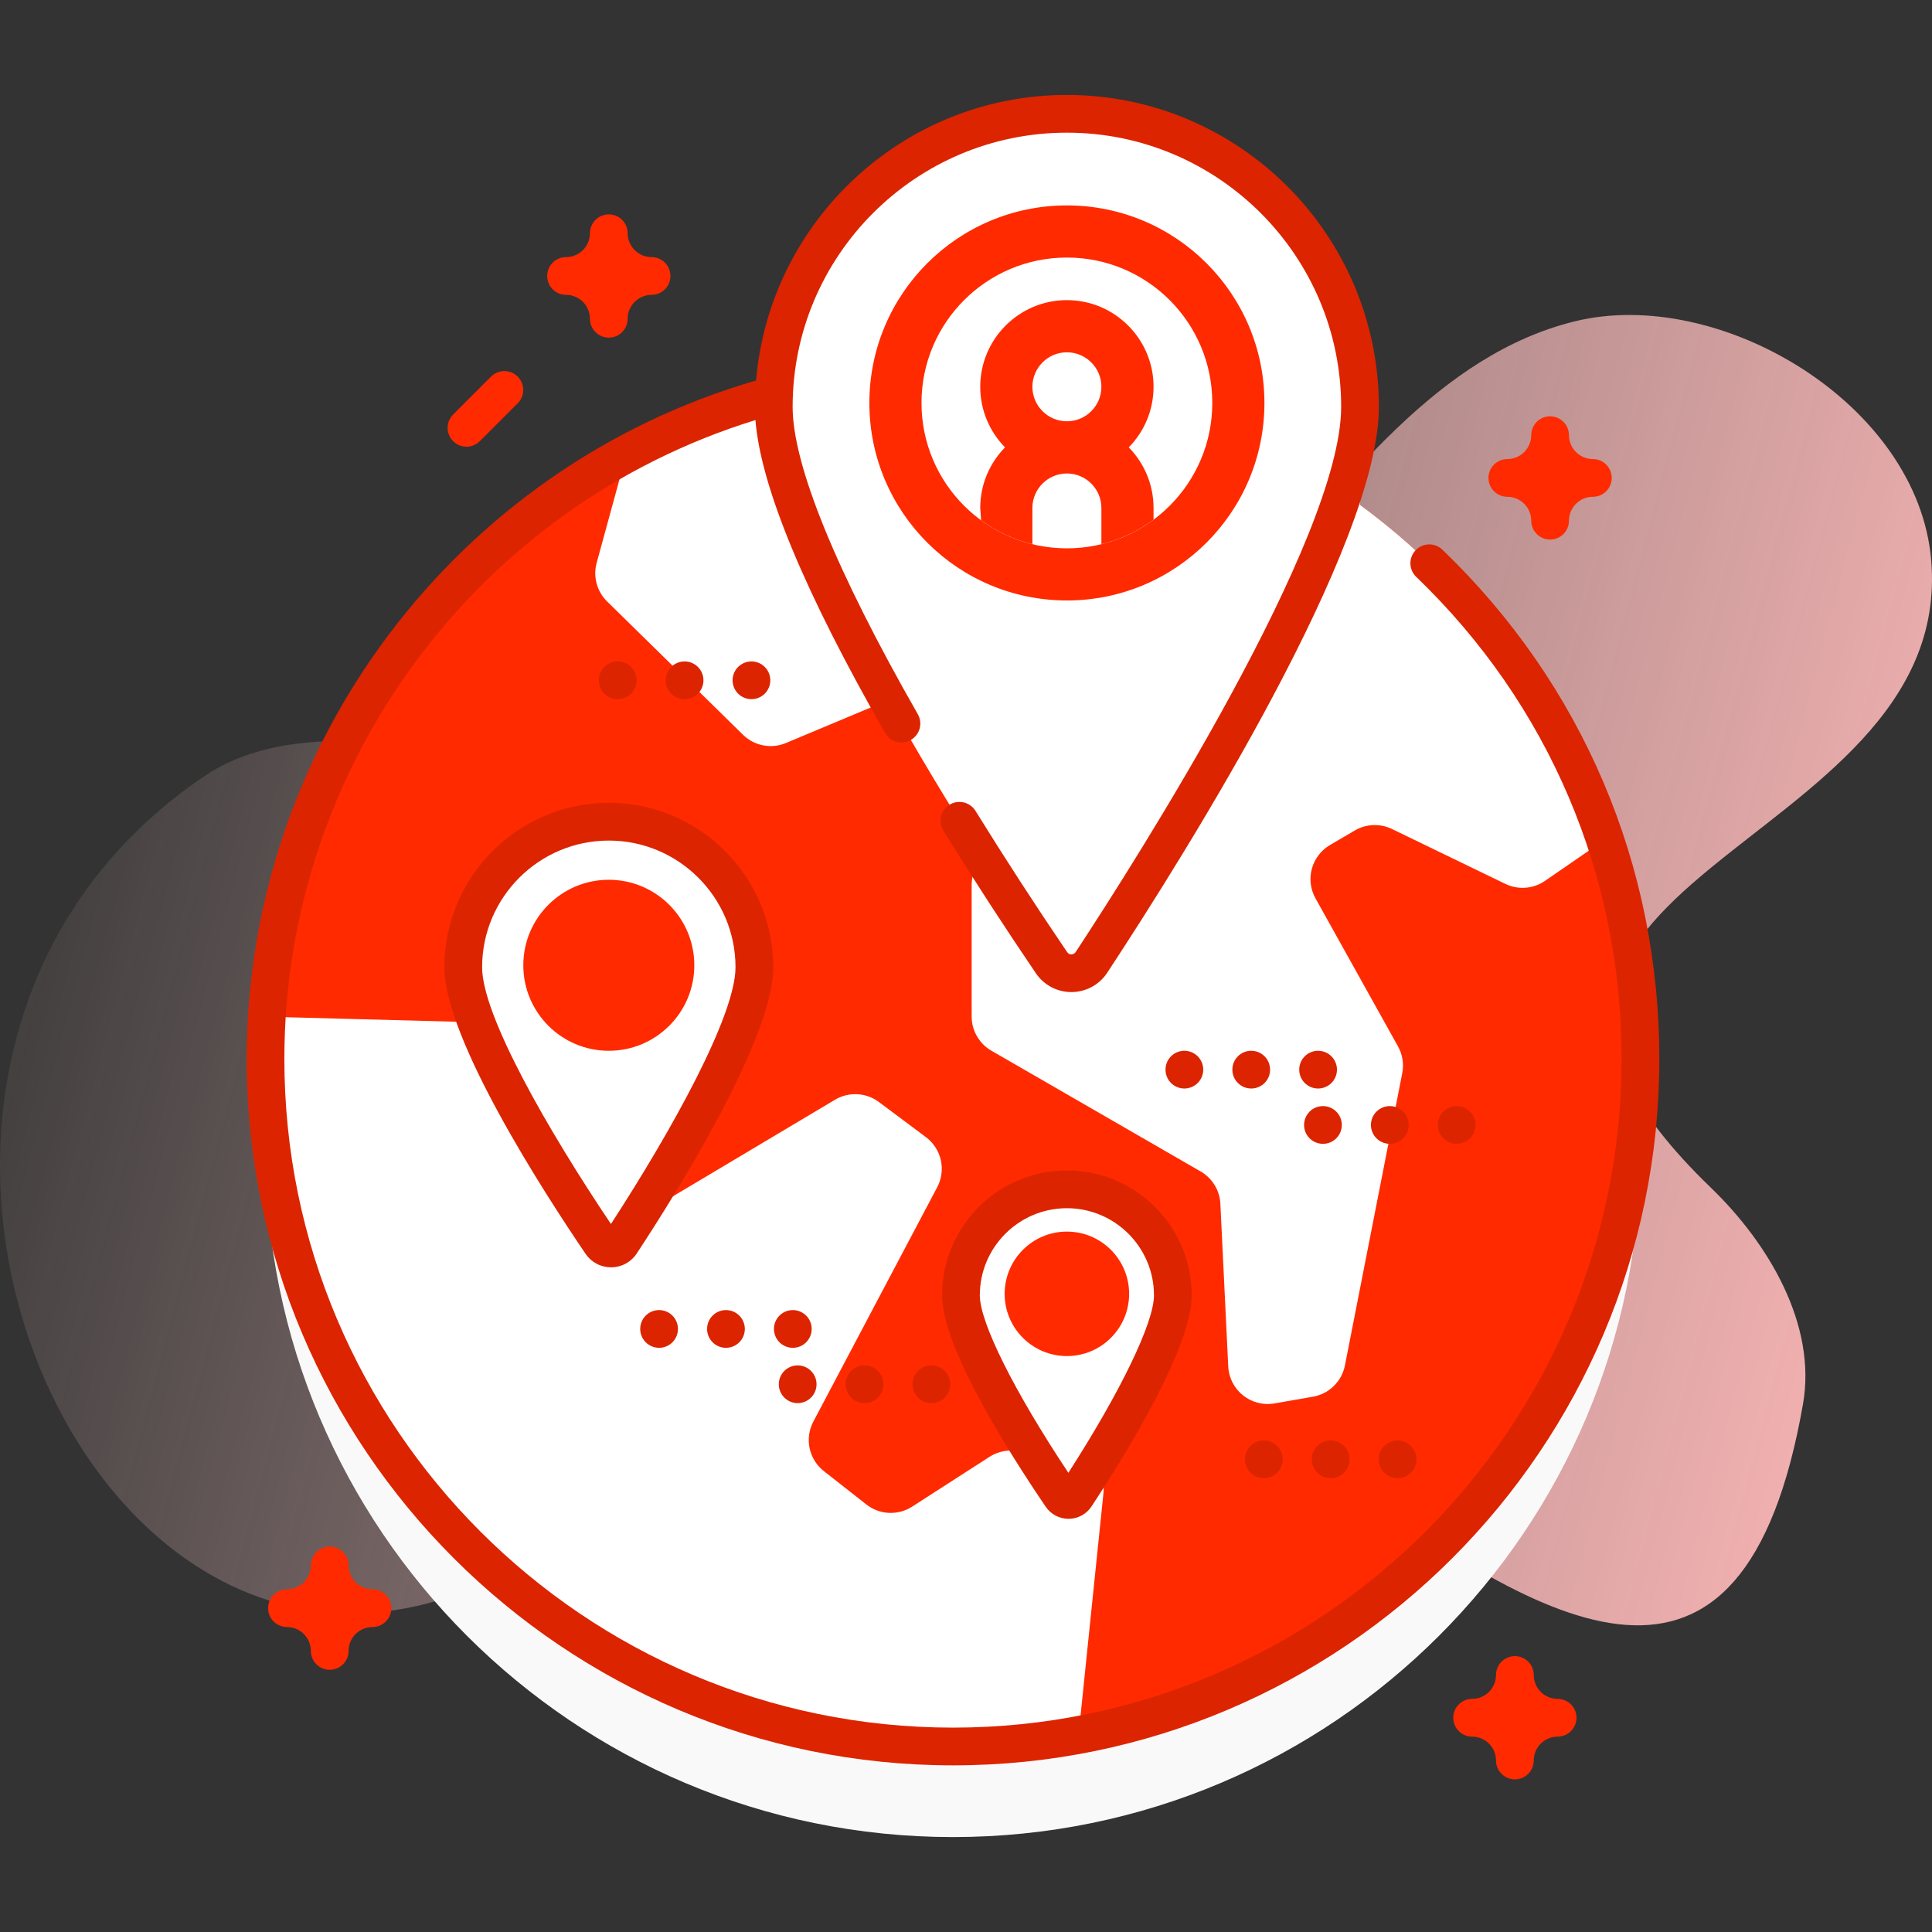 <svg width="160" height="160" viewBox="0 0 160 160" fill="none" xmlns="http://www.w3.org/2000/svg">
<rect x="0" y="0" width="160" height="160" fill="#333333" stroke="none"/>
<g clip-path="url(#clip0_1667_4349)">
<path d="M159.935 46.416C158.856 33.43 142.382 23.664 130.402 26.615C108.022 32.126 99.281 68.268 74.045 68.291C54.469 68.309 29.365 55.887 16.951 64.26C-25.555 92.93 20.183 173.879 63.038 109.121C84.203 77.137 139.41 172.951 149.318 116.266C150.464 109.712 146.475 102.976 141.684 98.356C115.068 72.691 161.971 70.91 159.935 46.416Z" fill="url(#paint0_linear_1667_4349)"/>
<path d="M111.239 48.325C112.116 45.604 112.632 43.169 112.632 41.201C112.632 27.794 101.763 16.925 88.356 16.925C75.278 16.925 64.62 27.268 64.104 40.219C39.846 46.741 21.987 68.884 21.987 95.202C21.987 126.647 47.478 152.138 78.923 152.138C110.367 152.138 135.858 126.647 135.858 95.202C135.858 75.76 126.111 58.597 111.239 48.325Z" fill="#F9F9F9"/>
<path d="M78.923 144.638C110.367 144.638 135.858 119.147 135.858 87.702C135.858 56.258 110.367 30.767 78.923 30.767C47.478 30.767 21.987 56.258 21.987 87.702C21.987 119.147 47.478 144.638 78.923 144.638Z" fill="#FF2A00"/>
<path d="M91.384 123.645L89.32 143.688C85.89 144.322 82.41 144.639 78.922 144.637C47.478 144.637 21.986 119.145 21.986 87.701C21.986 86.527 22.022 85.359 22.091 84.201L43.712 84.774C45.484 84.821 46.896 86.271 46.896 88.044V97.774C46.896 99.049 47.636 100.207 48.793 100.742L49.556 101.095C50.038 101.319 50.568 101.421 51.099 101.394C51.63 101.366 52.147 101.209 52.604 100.937L69.154 91.074C69.71 90.743 70.352 90.584 70.999 90.618C71.645 90.651 72.267 90.876 72.786 91.264L76.681 94.173C77.305 94.64 77.743 95.314 77.914 96.075C78.085 96.836 77.979 97.632 77.615 98.322L67.357 117.731C66.999 118.409 66.891 119.191 67.05 119.94C67.209 120.689 67.627 121.359 68.23 121.832L71.749 124.595C72.284 125.015 72.937 125.258 73.616 125.29C74.295 125.322 74.967 125.141 75.539 124.773L81.95 120.647C82.46 120.32 83.05 120.14 83.655 120.128L88.065 120.04C90.03 120.001 91.585 121.69 91.384 123.645ZM112.199 68.777L110.145 69.981C109.407 70.413 108.868 71.118 108.643 71.943C108.419 72.768 108.526 73.648 108.942 74.395L115.775 86.655C116.152 87.331 116.277 88.118 116.128 88.877L111.382 113.077C111.254 113.726 110.933 114.321 110.461 114.784C109.988 115.247 109.386 115.556 108.734 115.669L105.546 116.225C103.608 116.564 101.812 115.126 101.717 113.161L101.066 99.692C101.04 99.145 100.876 98.613 100.591 98.146C100.306 97.679 99.908 97.29 99.434 97.017L82.105 87.016C81.608 86.729 81.195 86.317 80.907 85.819C80.62 85.322 80.469 84.758 80.469 84.184V73.29C80.469 72.23 80.983 71.235 81.848 70.622L91.579 63.719C92.133 63.326 92.551 62.77 92.775 62.128C92.999 61.486 93.017 60.791 92.827 60.139L91.526 55.66C91.029 53.95 89.254 52.951 87.534 53.415L79.133 55.68C78.993 55.717 78.855 55.765 78.72 55.821L65.089 61.533C64.495 61.782 63.841 61.85 63.209 61.729C62.577 61.608 61.994 61.303 61.535 60.852L50.278 49.811C49.862 49.403 49.563 48.892 49.411 48.33C49.259 47.768 49.26 47.175 49.413 46.614L51.88 37.588C59.926 33.238 69.136 30.768 78.922 30.768C104.018 30.768 125.32 47.001 132.898 69.542L127.947 72.951C127.471 73.278 126.917 73.474 126.34 73.518C125.764 73.561 125.187 73.452 124.667 73.2L115.278 68.655C114.794 68.421 114.26 68.309 113.723 68.331C113.186 68.352 112.663 68.505 112.199 68.777Z" fill="white"/>
<path d="M112.632 33.701C112.632 44.965 95.778 71.503 90.389 79.7C89.61 80.885 87.877 80.898 87.08 79.725C81.53 71.557 64.079 44.977 64.079 33.701C64.079 20.294 74.948 9.425 88.355 9.425C101.763 9.425 112.632 20.294 112.632 33.701Z" fill="white"/>
<path d="M88.356 49.728C97.39 49.728 104.714 42.404 104.714 33.37C104.714 24.336 97.39 17.012 88.356 17.012C79.322 17.012 71.998 24.336 71.998 33.37C71.998 42.404 79.322 49.728 88.356 49.728Z" fill="#FF2A00"/>
<path d="M88.356 45.411C95.006 45.411 100.397 40.02 100.397 33.37C100.397 26.72 95.006 21.329 88.356 21.329C81.706 21.329 76.314 26.72 76.314 33.37C76.314 40.02 81.706 45.411 88.356 45.411Z" fill="white"/>
<path d="M95.532 32.032C95.532 28.075 92.313 24.855 88.355 24.855C84.398 24.855 81.179 28.075 81.179 32.032C81.179 33.985 81.963 35.756 83.233 37.05C81.963 38.345 81.179 40.115 81.179 42.068L81.251 43.09C82.522 44.023 83.965 44.696 85.498 45.068V42.068C85.498 40.493 86.78 39.211 88.355 39.211C89.931 39.211 91.213 40.493 91.213 42.068V45.068C92.775 44.688 94.243 43.997 95.532 43.036V42.068C95.532 40.115 94.748 38.344 93.478 37.05C94.748 35.756 95.532 33.985 95.532 32.032ZM88.355 34.89C86.78 34.89 85.498 33.608 85.498 32.032C85.498 30.459 86.78 29.176 88.355 29.176C89.931 29.176 91.213 30.459 91.213 32.032C91.213 33.608 89.931 34.89 88.355 34.89Z" fill="#FF2A00"/>
<path d="M62.474 80.105C62.474 85.698 54.105 98.876 51.429 102.946C51.042 103.535 50.182 103.541 49.786 102.959C47.03 98.903 38.364 85.704 38.364 80.105C38.364 73.447 43.761 68.05 50.419 68.05C57.077 68.05 62.474 73.447 62.474 80.105Z" fill="white"/>
<path d="M50.419 87.021C54.33 87.021 57.5 83.851 57.5 79.94C57.5 76.029 54.33 72.859 50.419 72.859C46.508 72.859 43.338 76.029 43.338 79.94C43.338 83.851 46.508 87.021 50.419 87.021Z" fill="#FF2A00"/>
<path d="M97.129 107.27C97.129 111.341 91.038 120.933 89.09 123.896C89.025 123.994 88.937 124.076 88.833 124.132C88.729 124.189 88.613 124.219 88.495 124.22C88.376 124.221 88.26 124.192 88.155 124.137C88.05 124.082 87.961 124.002 87.894 123.905C85.888 120.952 79.581 111.346 79.581 107.271C79.581 102.425 83.51 98.496 88.355 98.496C93.201 98.496 97.129 102.424 97.129 107.27Z" fill="white"/>
<path d="M88.355 112.304C91.202 112.304 93.509 109.997 93.509 107.15C93.509 104.304 91.202 101.996 88.355 101.996C85.509 101.996 83.201 104.304 83.201 107.15C83.201 109.997 85.509 112.304 88.355 112.304Z" fill="#FF2A00"/>
<path d="M125.455 147.361C125.041 147.361 124.643 147.196 124.35 146.903C124.057 146.61 123.893 146.213 123.893 145.799C123.892 145.274 123.684 144.771 123.312 144.4C122.941 144.029 122.438 143.82 121.914 143.82C121.499 143.82 121.102 143.655 120.809 143.362C120.516 143.069 120.351 142.671 120.351 142.257C120.351 141.843 120.516 141.445 120.809 141.152C121.102 140.859 121.499 140.695 121.914 140.695C122.438 140.694 122.941 140.485 123.312 140.114C123.684 139.743 123.892 139.24 123.893 138.715C123.893 138.301 124.057 137.904 124.35 137.611C124.643 137.318 125.041 137.153 125.455 137.153C125.87 137.153 126.267 137.318 126.56 137.611C126.853 137.904 127.018 138.301 127.018 138.715C127.018 139.24 127.227 139.743 127.598 140.114C127.969 140.485 128.472 140.694 128.997 140.695C129.411 140.695 129.809 140.859 130.102 141.152C130.395 141.445 130.559 141.843 130.559 142.257C130.559 142.671 130.395 143.069 130.102 143.362C129.809 143.655 129.411 143.82 128.997 143.82C128.472 143.82 127.969 144.029 127.598 144.4C127.227 144.771 127.018 145.274 127.018 145.799C127.018 146.213 126.853 146.61 126.56 146.903C126.267 147.196 125.87 147.361 125.455 147.361ZM128.372 44.684C127.958 44.684 127.56 44.52 127.267 44.227C126.974 43.934 126.81 43.536 126.81 43.122C126.809 42.597 126.6 42.094 126.229 41.723C125.858 41.352 125.355 41.143 124.831 41.143C124.416 41.143 124.019 40.978 123.726 40.685C123.433 40.392 123.268 39.995 123.268 39.58C123.268 39.166 123.433 38.768 123.726 38.475C124.019 38.182 124.416 38.018 124.831 38.018C125.355 38.017 125.858 37.808 126.229 37.437C126.6 37.066 126.809 36.563 126.81 36.039C126.81 35.624 126.974 35.227 127.267 34.934C127.56 34.641 127.958 34.476 128.372 34.476C128.787 34.476 129.184 34.641 129.477 34.934C129.77 35.227 129.935 35.624 129.935 36.039C129.935 36.563 130.144 37.066 130.515 37.437C130.886 37.808 131.389 38.017 131.914 38.018C132.328 38.018 132.726 38.182 133.019 38.475C133.312 38.768 133.476 39.166 133.476 39.58C133.476 39.995 133.312 40.392 133.019 40.685C132.726 40.978 132.328 41.143 131.914 41.143C131.389 41.143 130.886 41.352 130.515 41.723C130.144 42.094 129.935 42.597 129.935 43.122C129.935 43.536 129.77 43.934 129.477 44.227C129.184 44.52 128.787 44.684 128.372 44.684ZM27.306 138.285C26.892 138.285 26.494 138.12 26.201 137.827C25.908 137.534 25.744 137.137 25.744 136.722C25.743 136.198 25.534 135.695 25.163 135.324C24.792 134.953 24.289 134.744 23.765 134.743C23.35 134.743 22.953 134.579 22.66 134.286C22.367 133.993 22.202 133.595 22.202 133.181C22.202 132.766 22.367 132.369 22.66 132.076C22.953 131.783 23.35 131.618 23.765 131.618C24.289 131.618 24.792 131.409 25.163 131.038C25.535 130.667 25.743 130.164 25.744 129.639C25.744 129.224 25.908 128.827 26.201 128.534C26.494 128.241 26.892 128.076 27.306 128.076C27.721 128.076 28.118 128.241 28.411 128.534C28.704 128.827 28.869 129.224 28.869 129.639C28.869 130.164 29.078 130.667 29.449 131.038C29.82 131.409 30.323 131.618 30.848 131.618C31.262 131.618 31.66 131.783 31.953 132.076C32.246 132.369 32.41 132.766 32.41 133.181C32.41 133.595 32.246 133.993 31.953 134.286C31.66 134.579 31.262 134.743 30.848 134.743C30.323 134.744 29.82 134.953 29.449 135.324C29.078 135.695 28.869 136.198 28.869 136.722C28.869 137.137 28.704 137.534 28.411 137.827C28.118 138.12 27.721 138.285 27.306 138.285ZM50.419 27.96C50.005 27.96 49.607 27.796 49.314 27.503C49.021 27.209 48.856 26.812 48.856 26.398C48.856 25.873 48.647 25.37 48.276 24.999C47.905 24.628 47.402 24.419 46.877 24.418C46.463 24.418 46.066 24.254 45.773 23.961C45.48 23.668 45.315 23.27 45.315 22.856C45.315 22.441 45.48 22.044 45.773 21.751C46.066 21.458 46.463 21.293 46.877 21.293C47.402 21.293 47.905 21.084 48.276 20.713C48.647 20.342 48.856 19.839 48.856 19.314C48.856 19.109 48.897 18.906 48.975 18.716C49.054 18.527 49.169 18.354 49.314 18.209C49.459 18.064 49.632 17.949 49.821 17.871C50.011 17.792 50.214 17.752 50.419 17.752C50.624 17.752 50.827 17.792 51.017 17.871C51.206 17.949 51.379 18.064 51.524 18.209C51.669 18.354 51.784 18.527 51.863 18.716C51.941 18.906 51.981 19.109 51.981 19.314C51.982 19.839 52.191 20.342 52.562 20.713C52.933 21.084 53.436 21.293 53.961 21.293C54.375 21.293 54.772 21.458 55.065 21.751C55.358 22.044 55.523 22.441 55.523 22.856C55.523 23.27 55.358 23.668 55.065 23.961C54.772 24.254 54.375 24.418 53.961 24.418C53.436 24.419 52.933 24.628 52.562 24.999C52.191 25.37 51.982 25.873 51.981 26.398C51.981 26.812 51.817 27.209 51.524 27.503C51.231 27.796 50.833 27.96 50.419 27.96ZM38.631 36.996C38.322 36.996 38.02 36.905 37.763 36.733C37.505 36.561 37.305 36.317 37.187 36.032C37.069 35.746 37.038 35.432 37.098 35.129C37.158 34.825 37.307 34.547 37.526 34.329L40.651 31.204C40.796 31.055 40.968 30.938 41.158 30.857C41.349 30.776 41.553 30.733 41.76 30.732C41.967 30.73 42.172 30.77 42.363 30.849C42.555 30.927 42.729 31.043 42.875 31.189C43.021 31.336 43.137 31.509 43.215 31.701C43.294 31.892 43.334 32.097 43.333 32.304C43.331 32.511 43.289 32.715 43.208 32.906C43.127 33.096 43.009 33.269 42.861 33.413L39.736 36.538C39.591 36.683 39.419 36.799 39.229 36.877C39.04 36.956 38.836 36.996 38.631 36.996Z" fill="#FF2A00"/>
<path d="M119.441 45.512C119.141 45.228 118.742 45.074 118.329 45.084C117.917 45.093 117.525 45.266 117.239 45.563C116.953 45.861 116.796 46.259 116.803 46.672C116.81 47.084 116.98 47.477 117.276 47.765C128.251 58.308 134.295 72.491 134.295 87.702C134.295 118.235 109.455 143.075 78.923 143.075C48.39 143.075 23.55 118.235 23.55 87.702C23.55 63.419 39.507 41.906 62.562 34.789C62.998 40.283 66.604 48.988 73.297 60.699C73.398 60.877 73.534 61.033 73.697 61.159C73.859 61.284 74.044 61.377 74.242 61.431C74.44 61.485 74.647 61.499 74.85 61.473C75.054 61.447 75.251 61.382 75.429 61.28C75.607 61.178 75.763 61.042 75.889 60.88C76.014 60.717 76.107 60.532 76.161 60.334C76.215 60.136 76.229 59.929 76.203 59.726C76.177 59.522 76.112 59.326 76.01 59.148C69.227 47.281 65.642 38.482 65.642 33.701C65.642 21.177 75.831 10.987 88.356 10.987C100.88 10.987 111.069 21.177 111.069 33.701C111.069 44.555 94.241 70.996 89.084 78.842C89.046 78.901 88.994 78.951 88.932 78.984C88.87 79.018 88.801 79.035 88.73 79.035C88.63 79.05 88.48 79.003 88.373 78.847C85.762 75.001 83.232 71.102 80.784 67.151C80.565 66.799 80.216 66.548 79.813 66.453C79.409 66.358 78.985 66.428 78.632 66.646C78.28 66.864 78.029 67.213 77.934 67.617C77.839 68.02 77.909 68.445 78.127 68.797C80.599 72.785 83.153 76.721 85.788 80.603C86.113 81.083 86.551 81.475 87.063 81.747C87.576 82.018 88.147 82.16 88.726 82.159H88.754C89.338 82.155 89.912 82.007 90.425 81.728C90.938 81.448 91.375 81.047 91.695 80.558C98.46 70.268 114.194 45.102 114.194 33.701C114.194 19.453 102.603 7.862 88.356 7.862C74.847 7.862 63.733 18.285 62.616 31.51C37.735 38.718 20.425 61.708 20.425 87.702C20.425 119.958 46.667 146.2 78.923 146.2C111.179 146.2 137.42 119.958 137.42 87.702C137.421 71.633 131.035 56.649 119.441 45.512Z" fill="#DC2400"/>
<path d="M103.621 90.146C104.484 90.146 105.184 89.447 105.184 88.584C105.184 87.721 104.484 87.021 103.621 87.021C102.758 87.021 102.059 87.721 102.059 88.584C102.059 89.447 102.758 90.146 103.621 90.146Z" fill="#DC2400"/>
<path d="M109.158 90.146C110.021 90.146 110.721 89.447 110.721 88.584C110.721 87.721 110.021 87.021 109.158 87.021C108.295 87.021 107.596 87.721 107.596 88.584C107.596 89.447 108.295 90.146 109.158 90.146Z" fill="#DC2400"/>
<path d="M98.084 90.146C98.947 90.146 99.647 89.447 99.647 88.584C99.647 87.721 98.947 87.021 98.084 87.021C97.221 87.021 96.522 87.721 96.522 88.584C96.522 89.447 97.221 90.146 98.084 90.146Z" fill="#DC2400"/>
<path d="M115.098 94.727C115.961 94.727 116.66 94.028 116.66 93.165C116.66 92.302 115.961 91.602 115.098 91.602C114.235 91.602 113.535 92.302 113.535 93.165C113.535 94.028 114.235 94.727 115.098 94.727Z" fill="#DC2400"/>
<path d="M120.635 94.727C121.498 94.727 122.197 94.028 122.197 93.165C122.197 92.302 121.498 91.602 120.635 91.602C119.772 91.602 119.072 92.302 119.072 93.165C119.072 94.028 119.772 94.727 120.635 94.727Z" fill="#DC2400"/>
<path d="M109.561 94.727C110.423 94.727 111.123 94.028 111.123 93.165C111.123 92.302 110.423 91.602 109.561 91.602C108.698 91.602 107.998 92.302 107.998 93.165C107.998 94.028 108.698 94.727 109.561 94.727Z" fill="#DC2400"/>
<path d="M110.202 122.416C111.065 122.416 111.765 121.717 111.765 120.854C111.765 119.991 111.065 119.291 110.202 119.291C109.339 119.291 108.64 119.991 108.64 120.854C108.64 121.717 109.339 122.416 110.202 122.416Z" fill="#DC2400"/>
<path d="M115.739 122.416C116.602 122.416 117.302 121.717 117.302 120.854C117.302 119.991 116.602 119.291 115.739 119.291C114.876 119.291 114.177 119.991 114.177 120.854C114.177 121.717 114.876 122.416 115.739 122.416Z" fill="#DC2400"/>
<path d="M104.665 122.416C105.528 122.416 106.228 121.717 106.228 120.854C106.228 119.991 105.528 119.291 104.665 119.291C103.802 119.291 103.103 119.991 103.103 120.854C103.103 121.717 103.802 122.416 104.665 122.416Z" fill="#DC2400"/>
<path d="M60.12 111.62C60.983 111.62 61.683 110.92 61.683 110.057C61.683 109.194 60.983 108.495 60.12 108.495C59.257 108.495 58.558 109.194 58.558 110.057C58.558 110.92 59.257 111.62 60.12 111.62Z" fill="#DC2400"/>
<path d="M65.657 111.62C66.52 111.62 67.22 110.92 67.22 110.057C67.22 109.194 66.52 108.495 65.657 108.495C64.794 108.495 64.095 109.194 64.095 110.057C64.095 110.92 64.794 111.62 65.657 111.62Z" fill="#DC2400"/>
<path d="M54.583 111.62C55.446 111.62 56.145 110.92 56.145 110.057C56.145 109.194 55.446 108.495 54.583 108.495C53.72 108.495 53.02 109.194 53.02 110.057C53.02 110.92 53.72 111.62 54.583 111.62Z" fill="#DC2400"/>
<path d="M71.597 116.201C72.46 116.201 73.159 115.502 73.159 114.639C73.159 113.776 72.46 113.076 71.597 113.076C70.734 113.076 70.034 113.776 70.034 114.639C70.034 115.502 70.734 116.201 71.597 116.201Z" fill="#DC2400"/>
<path d="M77.134 116.201C77.997 116.201 78.696 115.502 78.696 114.639C78.696 113.776 77.997 113.076 77.134 113.076C76.271 113.076 75.571 113.776 75.571 114.639C75.571 115.502 76.271 116.201 77.134 116.201Z" fill="#DC2400"/>
<path d="M66.06 116.201C66.922 116.201 67.622 115.502 67.622 114.639C67.622 113.776 66.922 113.076 66.06 113.076C65.197 113.076 64.497 113.776 64.497 114.639C64.497 115.502 65.197 116.201 66.06 116.201Z" fill="#DC2400"/>
<path d="M50.419 66.487C42.91 66.487 36.802 72.596 36.802 80.105C36.802 85.993 44.978 98.663 48.494 103.836C48.727 104.181 49.041 104.463 49.409 104.658C49.777 104.853 50.187 104.954 50.603 104.954H50.623C51.042 104.951 51.455 104.845 51.823 104.644C52.192 104.444 52.505 104.155 52.735 103.804C56.133 98.635 64.037 85.979 64.037 80.104C64.037 72.596 57.928 66.487 50.419 66.487ZM50.596 101.366C45.349 93.559 39.927 84.084 39.927 80.105C39.927 74.319 44.634 69.613 50.419 69.613C56.205 69.613 60.912 74.32 60.912 80.105C60.912 84.09 55.67 93.561 50.596 101.366ZM88.49 125.782H88.508C88.883 125.779 89.252 125.684 89.581 125.505C89.911 125.325 90.191 125.067 90.396 124.754C93.495 120.041 98.692 111.502 98.692 107.27C98.692 101.571 94.055 96.934 88.356 96.934C82.656 96.934 78.019 101.571 78.019 107.27C78.019 111.516 83.397 120.064 86.602 124.782C86.811 125.091 87.093 125.343 87.421 125.517C87.751 125.691 88.117 125.782 88.49 125.782ZM88.356 100.059C92.332 100.059 95.567 103.294 95.567 107.27C95.567 109.538 92.809 115.239 88.478 121.971C83.998 115.235 81.144 109.533 81.144 107.27C81.144 103.294 84.379 100.059 88.356 100.059Z" fill="#DC2400"/>
<path d="M56.694 57.902C57.557 57.902 58.257 57.203 58.257 56.34C58.257 55.477 57.557 54.777 56.694 54.777C55.831 54.777 55.132 55.477 55.132 56.34C55.132 57.203 55.831 57.902 56.694 57.902Z" fill="#DC2400"/>
<path d="M62.231 57.902C63.094 57.902 63.794 57.203 63.794 56.34C63.794 55.477 63.094 54.777 62.231 54.777C61.368 54.777 60.669 55.477 60.669 56.34C60.669 57.203 61.368 57.902 62.231 57.902Z" fill="#DC2400"/>
<path d="M51.157 57.902C52.02 57.902 52.72 57.203 52.72 56.34C52.72 55.477 52.02 54.777 51.157 54.777C50.294 54.777 49.595 55.477 49.595 56.34C49.595 57.203 50.294 57.902 51.157 57.902Z" fill="#DC2400"/>
</g>
<defs>
<linearGradient id="paint0_linear_1667_4349" x1="-7.907" y1="62.607" x2="164.786" y2="108.135" gradientUnits="userSpaceOnUse">
<stop stop-color="#FFD2D2" stop-opacity="0"/>
<stop offset="1" stop-color="#FFB7B7"/>
</linearGradient>
<clipPath id="clip0_1667_4349">
<rect width="160" height="160" fill="white" transform="translate(0 0)"/>
</clipPath>
</defs>
</svg>
